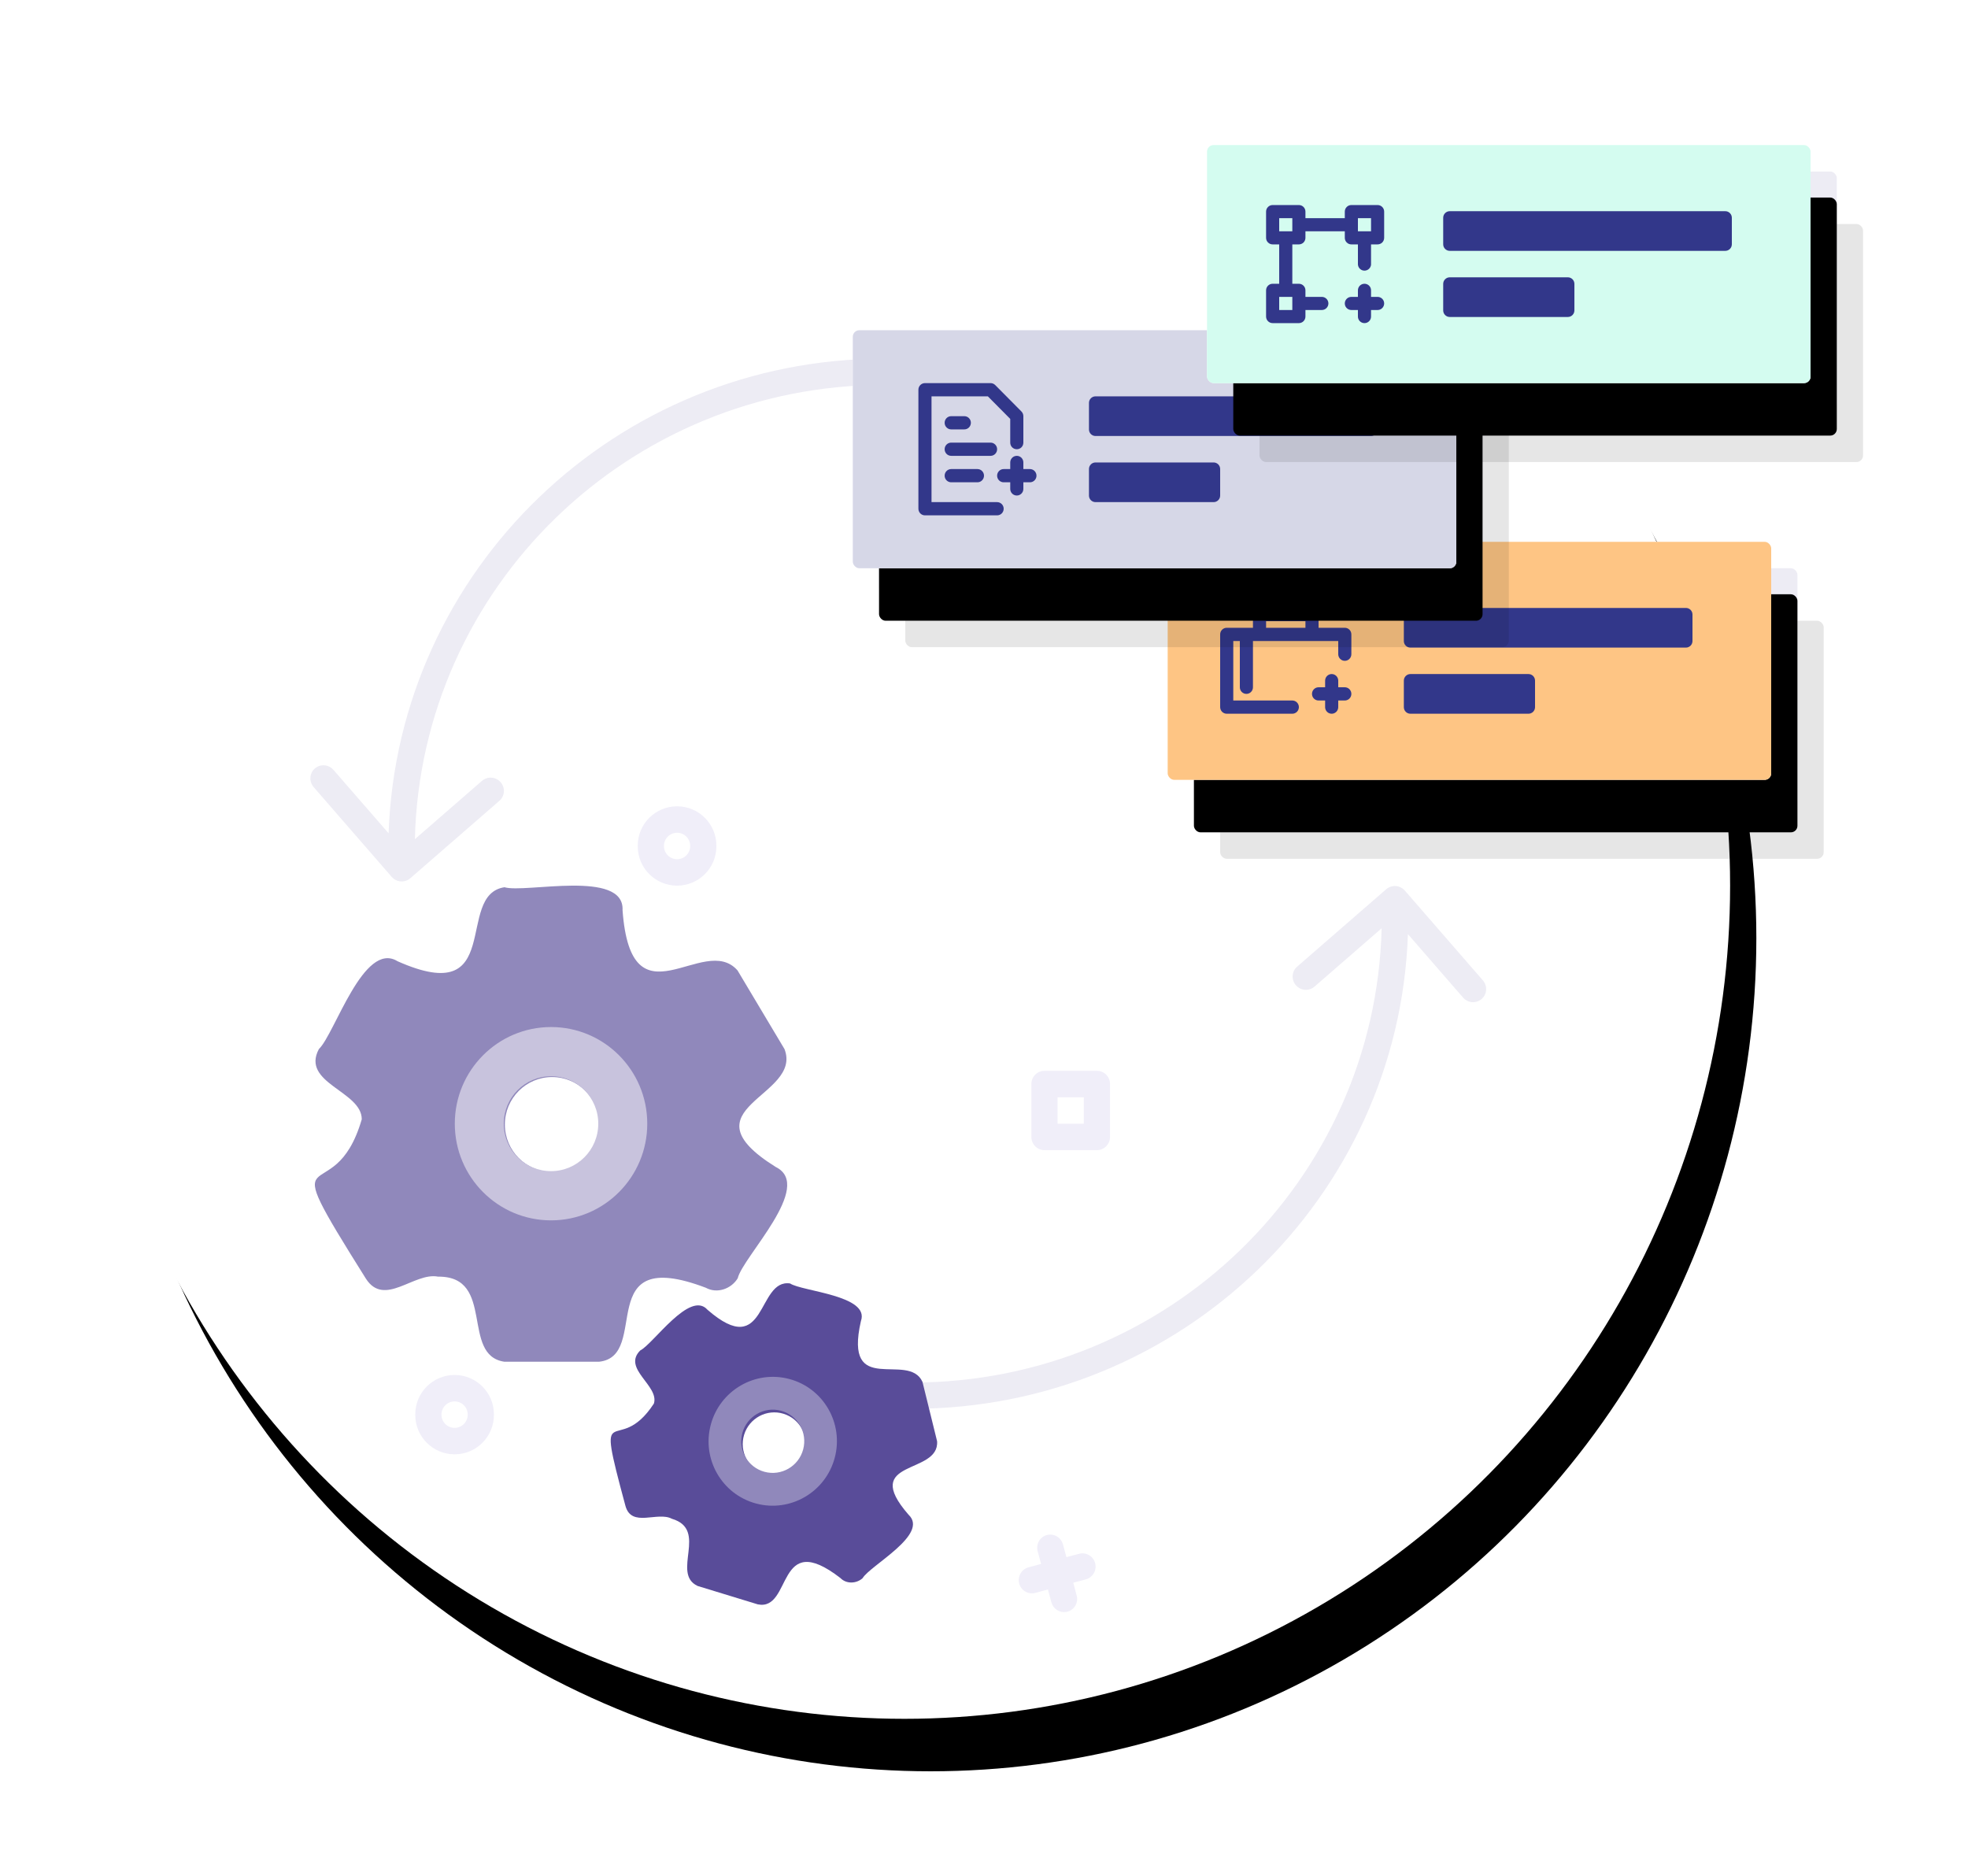 <svg
  xmlns="http://www.w3.org/2000/svg"
  xmlns:xlink="http://www.w3.org/1999/xlink"
  width="150"
  height="143"
  viewBox="0 0 150 143"
>
  <defs>
    <ellipse
      id="process@4x-b"
      cx="62.934"
      cy="63.5"
      rx="62.934"
      ry="63.5"
    />
    <filter
      id="process@4x-a"
      width="122.2%"
      height="122%"
      x="-9.5%"
      y="-7.9%"
      filterUnits="objectBoundingBox"
    >
      <feOffset
        dx="2"
        dy="4"
        in="SourceAlpha"
        result="shadowOffsetOuter1"
      />
      <feGaussianBlur
        in="shadowOffsetOuter1"
        result="shadowBlurOuter1"
        stdDeviation="4"
      />
      <feColorMatrix
        in="shadowBlurOuter1"
        values="0 0 0 0 0   0 0 0 0 0   0 0 0 0 0  0 0 0 0.02 0"
      />
    </filter>
    <rect
      id="process@4x-d"
      width="46"
      height="18.143"
      x="2"
      y="2.016"
      rx=".5"
    />
    <filter
      id="process@4x-c"
      width="160.9%"
      height="254.3%"
      x="-26.1%"
      y="-55.1%"
      filterUnits="objectBoundingBox"
    >
      <feOffset
        dx="2"
        dy="4"
        in="SourceAlpha"
        result="shadowOffsetOuter1"
      />
      <feGaussianBlur
        in="shadowOffsetOuter1"
        result="shadowBlurOuter1"
        stdDeviation="4"
      />
      <feColorMatrix
        in="shadowBlurOuter1"
        values="0 0 0 0 0   0 0 0 0 0   0 0 0 0 0  0 0 0 0.02 0"
      />
    </filter>
    <rect
      id="process@4x-f"
      width="46"
      height="18.143"
      x="0"
      y="0"
      rx=".5"
    />
    <filter
      id="process@4x-e"
      width="160.9%"
      height="254.3%"
      x="-26.1%"
      y="-55.1%"
      filterUnits="objectBoundingBox"
    >
      <feOffset
        dx="2"
        dy="4"
        in="SourceAlpha"
        result="shadowOffsetOuter1"
      />
      <feGaussianBlur
        in="shadowOffsetOuter1"
        result="shadowBlurOuter1"
        stdDeviation="4"
      />
      <feColorMatrix
        in="shadowBlurOuter1"
        values="0 0 0 0 0   0 0 0 0 0   0 0 0 0 0  0 0 0 0.02 0"
      />
    </filter>
    <rect
      id="process@4x-h"
      width="46"
      height="18.143"
      x="2"
      y="2.016"
      rx=".5"
    />
    <filter
      id="process@4x-g"
      width="160.9%"
      height="254.3%"
      x="-26.1%"
      y="-55.1%"
      filterUnits="objectBoundingBox"
    >
      <feOffset
        dx="2"
        dy="4"
        in="SourceAlpha"
        result="shadowOffsetOuter1"
      />
      <feGaussianBlur
        in="shadowOffsetOuter1"
        result="shadowBlurOuter1"
        stdDeviation="4"
      />
      <feColorMatrix
        in="shadowBlurOuter1"
        values="0 0 0 0 0   0 0 0 0 0   0 0 0 0 0  0 0 0 0.02 0"
      />
    </filter>
    <rect
      id="process@4x-j"
      width="46"
      height="18.143"
      x="0"
      y="0"
      rx=".5"
    />
    <filter
      id="process@4x-i"
      width="160.9%"
      height="254.3%"
      x="-26.1%"
      y="-55.1%"
      filterUnits="objectBoundingBox"
    >
      <feOffset
        dx="2"
        dy="4"
        in="SourceAlpha"
        result="shadowOffsetOuter1"
      />
      <feGaussianBlur
        in="shadowOffsetOuter1"
        result="shadowBlurOuter1"
        stdDeviation="4"
      />
      <feColorMatrix
        in="shadowBlurOuter1"
        values="0 0 0 0 0   0 0 0 0 0   0 0 0 0 0  0 0 0 0.02 0"
      />
    </filter>
    <rect
      id="process@4x-l"
      width="46"
      height="18.143"
      x="2"
      y="2.016"
      rx=".5"
    />
    <filter
      id="process@4x-k"
      width="160.9%"
      height="254.3%"
      x="-26.1%"
      y="-55.1%"
      filterUnits="objectBoundingBox"
    >
      <feOffset
        dx="2"
        dy="4"
        in="SourceAlpha"
        result="shadowOffsetOuter1"
      />
      <feGaussianBlur
        in="shadowOffsetOuter1"
        result="shadowBlurOuter1"
        stdDeviation="4"
      />
      <feColorMatrix
        in="shadowBlurOuter1"
        values="0 0 0 0 0   0 0 0 0 0   0 0 0 0 0  0 0 0 0.02 0"
      />
    </filter>
    <rect
      id="process@4x-n"
      width="46"
      height="18.143"
      x="0"
      y="0"
      rx=".5"
    />
    <filter
      id="process@4x-m"
      width="160.9%"
      height="254.3%"
      x="-26.1%"
      y="-55.1%"
      filterUnits="objectBoundingBox"
    >
      <feOffset
        dx="2"
        dy="4"
        in="SourceAlpha"
        result="shadowOffsetOuter1"
      />
      <feGaussianBlur
        in="shadowOffsetOuter1"
        result="shadowBlurOuter1"
        stdDeviation="4"
      />
      <feColorMatrix
        in="shadowBlurOuter1"
        values="0 0 0 0 0   0 0 0 0 0   0 0 0 0 0  0 0 0 0.02 0"
      />
    </filter>
    <filter id="process@4x-o" color-interpolation-filters="auto">
      <feColorMatrix
        in="SourceGraphic"
        values="0 0 0 0 0.196 0 0 0 0 0.216 0 0 0 0 0.541 0 0 0 1 0"
      />
    </filter>
  </defs>
  <g fill="none" fill-rule="evenodd" transform="translate(4 4)">
    <g transform="translate(2)">
      <use
        fill="#000"
        filter="url(#process@4x-a)"
        xlink:href="#process@4x-b"
      />
      <use fill="#FFF" xlink:href="#process@4x-b" />
      <g transform="matrix(-1 0 0 1 107.248 23.183)">
        <path
          fill="#F0EEF9"
          fill-rule="nonzero"
          d="M32.671,89.706 C33.223,89.706 33.67,90.158 33.67,90.714 L33.67,90.714 L33.669,91.721 L34.669,91.722 C35.182,91.722 35.604,92.111 35.661,92.613 L35.668,92.73 C35.668,93.287 35.221,93.738 34.669,93.738 L34.669,93.738 L33.669,93.737 L33.67,94.746 C33.67,95.263 33.285,95.689 32.788,95.747 L32.671,95.754 C32.12,95.754 31.672,95.303 31.672,94.746 L31.672,94.746 L31.671,93.737 L30.673,93.738 C30.161,93.738 29.739,93.349 29.681,92.848 L29.674,92.73 C29.674,92.173 30.122,91.722 30.673,91.722 L30.673,91.722 L31.671,91.721 L31.672,90.714 C31.672,90.197 32.058,89.771 32.555,89.713 Z"
          transform="rotate(15 32.671 92.73)"
        />
        <path
          fill="#F0EEF9"
          d="M61.642 34.27C63.297 34.27 64.639 35.612 64.639 37.267L64.639 37.32C64.639 38.975 63.297 40.317 61.642 40.317 59.987 40.317 58.645 38.975 58.645 37.32L58.645 37.267C58.645 35.612 59.987 34.27 61.642 34.27zM61.642 36.286C61.09 36.286 60.643 36.733 60.643 37.285L60.643 37.303C60.643 37.854 61.09 38.302 61.642 38.302 62.194 38.302 62.641 37.854 62.641 37.303L62.641 37.285C62.641 36.733 62.194 36.286 61.642 36.286zM33.638 54.429C34.189 54.429 34.637 54.88 34.637 55.436L34.637 59.468C34.637 60.024 34.189 60.476 33.638 60.476L29.642 60.476C29.09 60.476 28.643 60.024 28.643 59.468L28.643 55.436C28.643 54.88 29.09 54.429 29.642 54.429L33.638 54.429zM32.639 56.444L30.641 56.444 30.641 58.46 32.639 58.46 32.639 56.444zM78.599 77.611C80.254 77.611 81.596 78.953 81.596 80.608L81.596 80.661C81.596 82.316 80.254 83.658 78.599 83.658 76.944 83.658 75.602 82.316 75.602 80.661L75.602 80.608C75.602 78.953 76.944 77.611 78.599 77.611zM78.599 79.627C78.047 79.627 77.6 80.074 77.6 80.626L77.6 80.644C77.6 81.196 78.047 81.643 78.599 81.643 79.151 81.643 79.598 81.196 79.598 80.644L79.598 80.626C79.598 80.074 79.151 79.627 78.599 79.627z"
        />
        <path
          fill="#F0EEF9"
          fill-rule="nonzero"
          d="M55.615,88.698 C56.166,88.698 56.614,89.15 56.614,89.706 L56.614,89.706 L56.613,90.713 L57.613,90.714 C58.125,90.714 58.547,91.103 58.605,91.605 L58.612,91.722 C58.612,92.279 58.164,92.73 57.613,92.73 L57.613,92.73 L56.613,92.729 L56.614,93.738 C56.614,94.255 56.228,94.681 55.731,94.739 L55.615,94.746 C55.063,94.746 54.616,94.295 54.616,93.738 L54.616,93.738 L54.615,92.729 L53.617,92.73 C53.104,92.73 52.682,92.341 52.625,91.84 L52.618,91.722 C52.618,91.166 53.065,90.714 53.617,90.714 L53.617,90.714 L54.615,90.713 L54.616,89.706 C54.616,89.189 55.001,88.763 55.498,88.705 Z"
        />
        <g fill="#47398F" fill-rule="nonzero" opacity=".1">
          <path
            d="M7.497,40.517 L7.589,40.588 L14.382,46.493 C14.798,46.855 14.84,47.489 14.475,47.909 C14.136,48.3 13.565,48.368 13.152,48.085 L13.059,48.014 L7.94,43.566 C8.41,62.767 24.245,78.188 43.711,78.188 C44.268,78.188 44.719,78.636 44.719,79.188 C44.719,79.74 44.268,80.188 43.711,80.188 C23.283,80.188 6.64,64.11 5.936,44.013 L1.731,48.851 C1.392,49.241 0.821,49.31 0.408,49.027 L0.315,48.956 C-0.072,48.619 -0.135,48.048 0.15,47.632 L0.222,47.539 L6.173,40.693 C6.512,40.303 7.083,40.234 7.497,40.517 Z"
          />
          <path
            d="M52.497,0.199 L52.589,0.271 L59.382,6.175 C59.799,6.538 59.84,7.172 59.475,7.592 C59.136,7.982 58.565,8.05 58.152,7.768 L58.059,7.697 L52.94,3.249 C53.41,22.449 69.245,37.871 88.711,37.871 C89.268,37.871 89.719,38.318 89.719,38.871 C89.719,39.423 89.268,39.871 88.711,39.871 C68.283,39.871 51.64,23.793 50.937,3.695 L46.731,8.534 C46.392,8.924 45.821,8.992 45.408,8.71 L45.315,8.638 C44.928,8.302 44.865,7.731 45.15,7.315 L45.222,7.222 L51.173,0.375 C51.513,-0.015 52.083,-0.083 52.497,0.199 Z"
            transform="rotate(-180 67.283 20.012)"
          />
        </g>
      </g>
    </g>
    <rect width="136" height="128" />
    <g transform="translate(85 37.294)">
      <g opacity=".1">
        <use
          fill="#000"
          filter="url(#process@4x-c)"
          xlink:href="#process@4x-d"
        />
        <use fill="#47398F" xlink:href="#process@4x-d" />
      </g>
      <use
        fill="#000"
        filter="url(#process@4x-e)"
        xlink:href="#process@4x-f"
      />
      <use fill="#FFF" xlink:href="#process@4x-f" />
      <use fill="#FEC584" xlink:href="#process@4x-f" />
      <path
        fill="#32378A"
        d="M11 5.04C11.276 5.04 11.5 5.265 11.5 5.544L11.5 6.552 13.5 6.552C13.776 6.552 14 6.777 14 7.056L14 8.567C14 8.846 13.776 9.071 13.5 9.071 13.224 9.071 13 8.846 13 8.567L13 7.56 6.5 7.56 6.5 11.087C6.5 11.366 6.276 11.591 6 11.591 5.724 11.591 5.5 11.366 5.5 11.087L5.5 7.56 5 7.56 5 12.095 9.5 12.095 9.5 12.095C9.776 12.095 10 12.321 10 12.599 10 12.878 9.776 13.103 9.5 13.103L4.5 13.103C4.224 13.103 4 12.878 4 12.599L4 7.056C4 6.777 4.224 6.552 4.5 6.552L6.5 6.552 6.5 5.544C6.5 5.265 6.724 5.04 7 5.04L11 5.04zM12.5 10.079C12.746 10.079 12.95 10.258 12.992 10.493L13 10.583 13 11.086 13.5 11.087C13.746 11.087 13.95 11.266 13.992 11.501L14 11.591C14 11.839 13.823 12.044 13.59 12.087L13.5 12.095 13 12.094 13 12.599C13 12.847 12.823 13.052 12.59 13.095L12.5 13.103C12.255 13.103 12.05 12.925 12.008 12.69L12 12.599 12 12.094 11.5 12.095C11.255 12.095 11.05 11.917 11.008 11.682L11 11.591C11 11.344 11.177 11.138 11.41 11.095L11.5 11.087 12 11.086 12 10.583C12 10.336 12.177 10.13 12.41 10.087L12.5 10.079zM10.5 6.048L7.5 6.048 7.5 6.552 10.5 6.552 10.5 6.048zM27.5 10.079C27.776 10.079 28 10.303 28 10.579L28 12.603C28 12.879 27.776 13.103 27.5 13.103L18.5 13.103C18.224 13.103 18 12.879 18 12.603L18 10.579C18 10.303 18.224 10.079 18.5 10.079L27.5 10.079zM39.5 5.04C39.776 5.04 40 5.264 40 5.54L40 7.563C40 7.84 39.776 8.063 39.5 8.063L18.5 8.063C18.224 8.063 18 7.84 18 7.563L18 5.54C18 5.264 18.224 5.04 18.5 5.04L39.5 5.04z"
      />
    </g>
    <g transform="translate(61 21.167)">
      <g opacity=".1">
        <use
          fill="#000"
          filter="url(#process@4x-g)"
          xlink:href="#process@4x-h"
        />
        <use fill="#47398F" xlink:href="#process@4x-h" />
      </g>
      <use
        fill="#000"
        filter="url(#process@4x-i)"
        xlink:href="#process@4x-j"
      />
      <use fill="#FFF" xlink:href="#process@4x-j" />
      <use fill="#D6D7E7" xlink:href="#process@4x-j" />
      <path
        fill="#32378A"
        fill-rule="nonzero"
        d="M10.5,4.032 C10.633,4.032 10.76,4.085 10.854,4.179 L12.854,6.195 C12.947,6.29 13,6.418 13,6.552 L13,8.567 C13,8.85 12.78,9.071 12.5,9.071 C12.22,9.071 12,8.85 12,8.567 L12,6.76 L10.293,5.04 L6,5.04 L6,13.103 L11,13.103 C11.276,13.103 11.5,13.329 11.5,13.607 C11.5,13.885 11.276,14.111 11,14.111 L5.5,14.111 C5.224,14.111 5,13.885 5,13.607 L5,4.536 C5,4.257 5.224,4.032 5.5,4.032 L10.5,4.032 Z M12.5,9.575 C12.746,9.575 12.95,9.754 12.992,9.989 L13,10.079 L13,10.582 L13.5,10.583 C13.746,10.583 13.95,10.762 13.992,10.997 L14,11.087 C14,11.335 13.823,11.54 13.59,11.583 L13.5,11.591 L13,11.59 L13,12.095 C13,12.343 12.823,12.548 12.59,12.591 L12.5,12.599 C12.255,12.599 12.05,12.421 12.008,12.186 L12,12.095 L12,11.59 L11.5,11.591 C11.255,11.591 11.05,11.413 11.008,11.178 L11,11.087 C11,10.84 11.177,10.634 11.41,10.591 L11.5,10.583 L12,10.582 L12,10.079 C12,9.832 12.177,9.626 12.41,9.584 L12.5,9.575 Z M9.5,10.583 C9.776,10.583 10,10.809 10,11.087 C10,11.366 9.776,11.591 9.5,11.591 L7.5,11.591 C7.224,11.591 7,11.366 7,11.087 C7,10.809 7.224,10.583 7.5,10.583 L9.5,10.583 Z M10.5,8.567 C10.776,8.567 11,8.793 11,9.071 C11,9.35 10.776,9.575 10.5,9.575 L7.5,9.575 C7.224,9.575 7,9.35 7,9.071 C7,8.793 7.224,8.567 7.5,8.567 L10.5,8.567 Z M8.5,6.552 C8.776,6.552 9,6.777 9,7.056 C9,7.334 8.776,7.56 8.5,7.56 L7.5,7.56 C7.224,7.56 7,7.334 7,7.056 C7,6.777 7.224,6.552 7.5,6.552 L8.5,6.552 Z"
      />
      <path
        fill="#32378A"
        d="M27.5,10.079 C27.776,10.079 28,10.303 28,10.579 L28,12.603 C28,12.879 27.776,13.103 27.5,13.103 L18.5,13.103 C18.224,13.103 18,12.879 18,12.603 L18,10.579 C18,10.303 18.224,10.079 18.5,10.079 L27.5,10.079 Z M39.5,5.04 C39.776,5.04 40,5.264 40,5.54 L40,7.563 C40,7.84 39.776,8.063 39.5,8.063 L18.5,8.063 C18.224,8.063 18,7.84 18,7.563 L18,5.54 C18,5.264 18.224,5.04 18.5,5.04 L39.5,5.04 Z"
      />
    </g>
    <g transform="translate(88 7.056)">
      <g opacity=".1">
        <use
          fill="#000"
          filter="url(#process@4x-k)"
          xlink:href="#process@4x-l"
        />
        <use fill="#47398F" xlink:href="#process@4x-l" />
      </g>
      <use
        fill="#000"
        filter="url(#process@4x-m)"
        xlink:href="#process@4x-n"
      />
      <use fill="#FFF" xlink:href="#process@4x-n" />
      <use fill="#D4FCF0" xlink:href="#process@4x-n" />
      <g filter="url(#process@4x-o)">
        <path
          fill="#32378A"
          d="M3,0.5 C3.276,0.5 3.5,0.724 3.5,1 L3.5,1.5 L6.5,1.5 L6.5,1 C6.5,0.724 6.724,0.5 7,0.5 L9,0.5 C9.276,0.5 9.5,0.724 9.5,1 L9.5,3 C9.5,3.276 9.276,3.5 9,3.5 L8.5,3.5 L8.5,5.05 C8.472,5.303 8.259,5.5 8,5.5 C7.755,5.5 7.55,5.323 7.508,5.09 L7.504,5.049 L7.501,5.05 L7.5,3.5 L7,3.5 C6.724,3.5 6.5,3.276 6.5,3 L6.5,2.5 L3.5,2.5 L3.5,3 C3.5,3.276 3.276,3.5 3,3.5 L2.5,3.5 L2.5,6.5 L3,6.5 C3.276,6.5 3.5,6.724 3.5,7 L3.5,7.5 L4.75,7.5 C5.026,7.5 5.25,7.724 5.25,8 C5.25,8.276 5.026,8.5 4.75,8.5 L3.5,8.5 L3.5,9 C3.5,9.276 3.276,9.5 3,9.5 L1,9.5 C0.724,9.5 0.5,9.276 0.5,9 L0.5,7 C0.5,6.724 0.724,6.5 1,6.5 L1.5,6.5 L1.5,3.5 L1,3.5 C0.724,3.5 0.5,3.276 0.5,3 L0.5,1 C0.5,0.724 0.724,0.5 1,0.5 L3,0.5 Z M8,6.5 C8.245,6.5 8.45,6.677 8.492,6.91 L8.5,7 L8.5,7.5 L9,7.5 C9.245,7.5 9.45,7.677 9.492,7.91 L9.5,8 C9.5,8.245 9.323,8.45 9.09,8.492 L9,8.5 L8.5,8.5 L8.5,9 C8.5,9.245 8.323,9.45 8.09,9.492 L8,9.5 C7.755,9.5 7.55,9.323 7.508,9.09 L7.5,9 L7.5,8.5 L7,8.5 C6.755,8.5 6.55,8.323 6.508,8.09 L6.5,8 C6.5,7.755 6.677,7.55 6.91,7.508 L7,7.5 L7.5,7.5 L7.5,7 C7.5,6.755 7.677,6.55 7.91,6.508 L8,6.5 Z M2.5,7.5 L1.5,7.5 L1.5,8.5 L2.5,8.5 L2.5,7.5 Z M2.5,1.5 L1.5,1.5 L1.5,2.5 L2.5,2.5 L2.5,1.5 Z M8.5,1.5 L7.5,1.5 L7.5,2.5 L8.5,2.5 L8.5,1.5 Z"
          transform="translate(4 4.071)"
        />
      </g>
      <path
        fill="#32378A"
        d="M27.5,10.079 C27.776,10.079 28,10.303 28,10.579 L28,12.603 C28,12.879 27.776,13.103 27.5,13.103 L18.5,13.103 C18.224,13.103 18,12.879 18,12.603 L18,10.579 C18,10.303 18.224,10.079 18.5,10.079 L27.5,10.079 Z M39.5,5.04 C39.776,5.04 40,5.264 40,5.54 L40,7.563 C40,7.84 39.776,8.063 39.5,8.063 L18.5,8.063 C18.224,8.063 18,7.84 18,7.563 L18,5.54 C18,5.264 18.224,5.04 18.5,5.04 L39.5,5.04 Z"
      />
    </g>
    <g transform="rotate(15 -321.372 220.892)">
      <path
        fill="#594C99"
        d="M12.466,14.961 C11.14,14.961 10.065,13.882 10.065,12.55 C10.065,11.219 11.14,10.14 12.466,10.14 C13.791,10.14 14.866,11.219 14.866,12.55 C14.866,13.882 13.791,14.961 12.466,14.961 M23.829,14.71 C19.02,11.708 25.221,11.146 24.274,8.718 C24.274,8.718 21.888,4.721 21.888,4.721 C20.165,2.766 16.486,7.684 16.045,1.661 C16.151,-0.425 11.095,0.813 10.045,0.496 C7.49,0.881 10.107,6.702 4.611,4.255 C2.884,3.191 1.423,7.952 0.615,8.718 C-0.312,10.455 2.798,10.852 2.794,12.285 C1.362,17.221 -1.87,12.615 3.002,20.38 C3.943,21.855 5.453,20.041 6.673,20.282 C9.604,20.253 7.804,24.282 10.044,24.605 C10.045,24.605 14.845,24.605 14.845,24.605 C17.528,24.332 14.446,18.635 20.278,20.846 C20.85,21.161 21.571,20.902 21.896,20.365 C22.157,19.265 25.8,15.678 23.829,14.71"
        transform="rotate(2 12.412 12.51)"
      />
      <path
        fill="#9088BB"
        d="M12.301,14.792 C10.976,14.792 9.901,13.713 9.901,12.382 C9.901,11.05 10.976,9.971 12.301,9.971 C13.627,9.971 14.702,11.05 14.702,12.382 C14.702,13.713 13.627,14.792 12.301,14.792 M12.301,7.47 C9.6,7.47 7.412,9.669 7.412,12.382 C7.412,15.094 9.6,17.293 12.301,17.293 C15.002,17.293 17.191,15.094 17.191,12.382 C17.191,9.669 15.002,7.47 12.301,7.47"
      />
    </g>
    <g transform="translate(20 63.5)">
      <path
        fill="#9088BB"
        d="M18.081,21.82 C16.093,21.82 14.481,20.201 14.481,18.204 C14.481,16.207 16.093,14.587 18.081,14.587 C20.069,14.587 21.682,16.207 21.682,18.204 C21.682,20.201 20.069,21.82 18.081,21.82 M35.127,21.442 C27.912,16.939 37.215,16.097 35.793,12.455 C35.793,12.455 32.214,6.46 32.214,6.46 C29.63,3.528 24.111,10.904 23.45,1.869 C23.609,-1.259 16.025,0.597 14.45,0.121 C10.617,0.7 14.543,9.43 6.299,5.76 C3.709,4.164 1.517,11.306 0.305,12.455 C-1.085,15.06 3.58,15.656 3.573,17.806 C1.426,25.209 -3.423,18.3 3.885,29.948 C5.298,32.16 7.562,29.44 9.392,29.8 C13.788,29.757 11.089,35.801 14.449,36.286 C14.45,36.286 21.65,36.286 21.65,36.286 C25.674,35.876 21.052,27.33 29.799,30.647 C30.658,31.12 31.739,30.731 32.228,29.925 C32.618,28.276 38.083,22.894 35.127,21.442"
      />
      <path
        fill="#C8C3DD"
        d="M18,21.759 C16.011,21.759 14.399,20.14 14.399,18.143 C14.399,16.146 16.011,14.527 18,14.527 C19.988,14.527 21.6,16.146 21.6,18.143 C21.6,20.14 19.988,21.759 18,21.759 M18,10.776 C13.948,10.776 10.665,14.074 10.665,18.143 C10.665,22.212 13.948,25.51 18,25.51 C22.051,25.51 25.334,22.212 25.334,18.143 C25.334,14.074 22.051,10.776 18,10.776"
      />
    </g>
  </g>
</svg>
